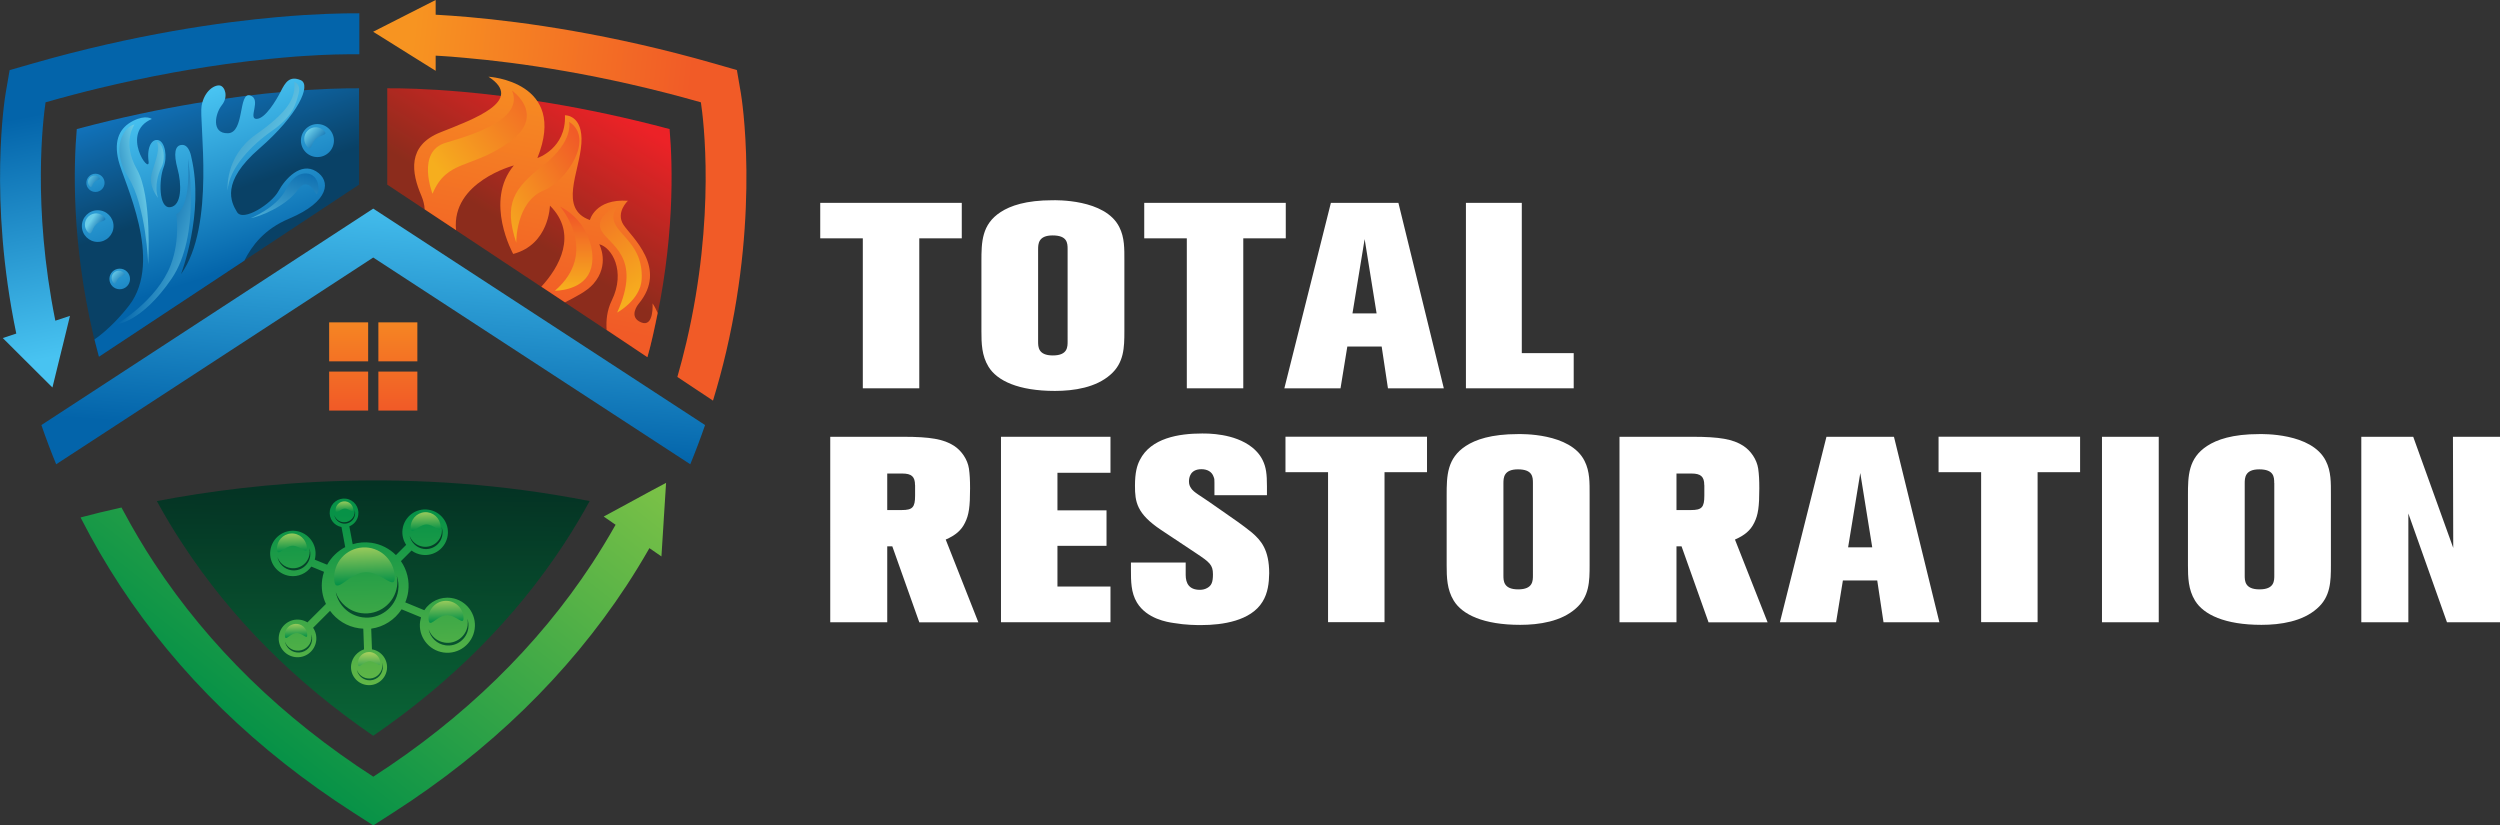 <?xml version="1.0" encoding="utf-8"?>
<!-- Generator: Adobe Illustrator 26.2.1, SVG Export Plug-In . SVG Version: 6.00 Build 0)  -->
<svg version="1.1" id="Layer_1" xmlns="http://www.w3.org/2000/svg" xmlns:xlink="http://www.w3.org/1999/xlink" x="0px" y="0px"
	 viewBox="0 0 3347.2 1105" style="enable-background:new 0 0 3347.2 1105;" xml:space="preserve">
<rect x="0" y="0" width="3347.2" height="1105" fill="#333333" stroke="none"/>
<style type="text/css">
	.st0{fill:url(#SVGID_1_);}
	.st1{fill:url(#SVGID_00000170272017295391731780000005561785186428010133_);}
	.st2{fill:url(#SVGID_00000140705830430099706140000009192578776763855235_);}
	.st3{fill:url(#SVGID_00000103227324701088206790000006094885911967914653_);}
	.st4{fill:url(#SVGID_00000021808847442339942480000006815437933140610714_);}
	.st5{fill:url(#SVGID_00000038408081574353540340000009510959579284494249_);}
	.st6{fill:url(#SVGID_00000036212556209051137590000012973855647721657269_);}
	.st7{fill:url(#SVGID_00000005242778750231831620000000771165178515848379_);}
	.st8{fill:url(#SVGID_00000036230977964798687460000008917467345291148724_);}
	.st9{fill:url(#SVGID_00000132766353322315611200000011966024504604494734_);}
	.st10{fill:url(#SVGID_00000019657260145300557300000002903743533986039973_);}
	.st11{fill:url(#SVGID_00000036228070385915673270000012269053119566997903_);}
	.st12{fill:url(#SVGID_00000003106762052110940330000006748969665009219973_);}
	.st13{fill:url(#SVGID_00000165193367011059267390000009506056693882146454_);}
	.st14{fill:url(#SVGID_00000084492171841670016840000011651628457402013342_);}
	.st15{fill:url(#SVGID_00000066489458509337985690000011199951829676390792_);}
	.st16{fill:url(#SVGID_00000047772990250753049120000011392504739802637227_);}
	.st17{fill:url(#SVGID_00000077310071664497534810000015889983117913368759_);}
	.st18{fill:url(#SVGID_00000052814069637444125000000009098380282433993100_);}
	.st19{fill:url(#SVGID_00000025409437812797022310000016516259642255503265_);}
	.st20{fill:url(#SVGID_00000139269740767478094350000017545809891146507173_);}
	.st21{fill:url(#SVGID_00000160154272255926774810000007568567686482104213_);}
	.st22{fill:url(#SVGID_00000044896528844836157740000009437348552466538932_);}
	.st23{fill:url(#SVGID_00000123430974780002575450000006790034789783569057_);}
	.st24{fill:url(#SVGID_00000012470189418665129280000008212195903357343417_);}
	.st25{fill:url(#SVGID_00000146473425210714907300000013007499192644353972_);}
	.st26{fill:url(#SVGID_00000023971697792954108390000002853765070864035747_);}
	.st27{fill:url(#SVGID_00000026857950973872292380000016112086817388742815_);}
	.st28{fill:url(#SVGID_00000179638697293219587070000012788957733597804974_);}
	.st29{fill:url(#SVGID_00000037675102839543395340000014134282965462244517_);}
	.st30{fill:url(#SVGID_00000140008518403521776240000000472250095099578507_);}
	.st31{fill:url(#SVGID_00000158728090209288799640000009736459700989155712_);}
	.st32{fill:url(#SVGID_00000114038678480827705460000012561612241930729363_);}
	.st33{fill:url(#SVGID_00000021081397308015996350000009330642097353725313_);}
	.st34{fill:url(#SVGID_00000074408425189611792520000009555964044216204948_);}
	.st35{fill:url(#SVGID_00000023261811702960127720000002871173063104393870_);}
	.st36{fill:url(#SVGID_00000000917383098889444190000014538671593404923316_);}
	.st37{fill:url(#SVGID_00000038413274116911496310000003026528709967591832_);}
	.st38{fill:url(#SVGID_00000160883179054278914020000010411771476236383372_);}
	.st39{fill:#FFFFFF;}
</style>
<g>
	<g>
		<linearGradient id="SVGID_1_" gradientUnits="userSpaceOnUse" x1="466.771" y1="391.265" x2="466.771" y2="546.622">
			<stop  offset="0" style="stop-color:#F79421"/>
			<stop  offset="1" style="stop-color:#F15B27"/>
		</linearGradient>
		<rect x="440.7" y="431.6" class="st0" width="52.2" height="52.2"/>
		
			<linearGradient id="SVGID_00000066508944276894943250000018149359471452877494_" gradientUnits="userSpaceOnUse" x1="532.655" y1="391.265" x2="532.655" y2="546.622">
			<stop  offset="0" style="stop-color:#F79421"/>
			<stop  offset="1" style="stop-color:#F15B27"/>
		</linearGradient>
		
			<rect x="506.6" y="431.6" style="fill:url(#SVGID_00000066508944276894943250000018149359471452877494_);" width="52.2" height="52.2"/>
		
			<linearGradient id="SVGID_00000032622091558434691430000002288815748542108577_" gradientUnits="userSpaceOnUse" x1="466.771" y1="391.265" x2="466.771" y2="546.622">
			<stop  offset="0" style="stop-color:#F79421"/>
			<stop  offset="1" style="stop-color:#F15B27"/>
		</linearGradient>
		
			<rect x="440.7" y="497.5" style="fill:url(#SVGID_00000032622091558434691430000002288815748542108577_);" width="52.2" height="52.2"/>
		
			<linearGradient id="SVGID_00000034090720382909808420000008231218690430637212_" gradientUnits="userSpaceOnUse" x1="532.655" y1="391.265" x2="532.655" y2="546.622">
			<stop  offset="0" style="stop-color:#F79421"/>
			<stop  offset="1" style="stop-color:#F15B27"/>
		</linearGradient>
		
			<rect x="506.6" y="497.5" style="fill:url(#SVGID_00000034090720382909808420000008231218690430637212_);" width="52.2" height="52.2"/>
	</g>
	<g>
		
			<linearGradient id="SVGID_00000039118021029163093190000015417615896563081379_" gradientUnits="userSpaceOnUse" x1="244.319" y1="122.531" x2="294.074" y2="262.58">
			<stop  offset="0" style="stop-color:#1172BA"/>
			<stop  offset="1" style="stop-color:#094166"/>
		</linearGradient>
		<path style="fill:url(#SVGID_00000039118021029163093190000015417615896563081379_);" d="M380.2,122.9
			c-63.2,5.6-160.9,18.8-277.4,49.9c-4.3,49.4-7.1,150.6,22,275.1c2.3,9.9,4.8,19.8,7.5,29.6l348.4-230.3v-129
			C462,118.1,427.8,118.7,380.2,122.9z"/>
		
			<linearGradient id="SVGID_00000000906069026858286100000001327839314173154238_" gradientUnits="userSpaceOnUse" x1="222.244" y1="140.235" x2="291.821" y2="367.057">
			<stop  offset="0" style="stop-color:#48C3F1"/>
			<stop  offset="1" style="stop-color:#0364AA"/>
		</linearGradient>
		<path style="fill:url(#SVGID_00000000906069026858286100000001327839314173154238_);" d="M423.1,229.3
			c-20.5-12.6-41.4,10.1-50.4,26.8c-9.1,16.7-47.2,41.3-55.3,27.9c-8.1-13.4-22.2-40,29.8-85.1s70.1-85.4,55.4-91.6
			c-15-6.3-20.7,3.1-26.7,15.1c-6.1,12-21,37-32.6,36.8c-11.6-0.2,7.4-26.6-8.5-31.4c-15.9-4.8-7.1,50-29.6,50.6
			c-22.6,0.6-17.3-26.3-8.2-37.6c9.1-11.3,4.2-25-2.5-26.3c-6.7-1.3-20.9,6.5-24.6,27.2c-3.7,20.7,19.1,160.7-27.6,225.4
			c0,0,31.7-81.3,13.9-156.5c0,0-2.5-16.9-12.4-16.6c-9.9,0.3-11.5,11.9-6.1,32c5.5,20.1,6.1,49.4-9.8,51.4
			c-15.9,1.9-14.9-37.6-9.1-52.6c5.9-15.1,2-34.7-6.6-37.1c-8.6-2.4-15.8,8.7-13.3,28.3c2.5,19.6-38.8-38.3,4.4-56.7
			c0,0-7.8-6.2-25,2.5c-17.2,8.7-26.5,24.8-19.7,53c6.8,28.2,60.7,133.6,14.4,194c-10.6,13.9-27.8,32.6-46.5,45.7l0,0l6,23.1
			l194.7-128.7c9.8-19.5,26.3-42.1,60-56.2C441.5,269.8,443.6,241.9,423.1,229.3z"/>
		<g>
			
				<linearGradient id="SVGID_00000012471112452423965480000013630722864794640285_" gradientUnits="userSpaceOnUse" x1="796.483" y1="130.933" x2="687.877" y2="305.999">
				<stop  offset="0" style="stop-color:#EC2227"/>
				<stop  offset="1" style="stop-color:#8C2C1C"/>
			</linearGradient>
			<path style="fill:url(#SVGID_00000012471112452423965480000013630722864794640285_);" d="M874.5,447.9
				c29.1-124.5,26.3-225.7,22-275.1c-116.5-31.1-214.1-44.3-277.4-49.9h0c-47.6-4.2-81.8-4.8-100.6-4.7v129l348.2,231
				C869.6,468.2,872.2,458.1,874.5,447.9z"/>
			
				<linearGradient id="SVGID_00000016074054054889371440000014800624885592077444_" gradientUnits="userSpaceOnUse" x1="768.424" y1="75.701" x2="696.949" y2="416.456">
				<stop  offset="0" style="stop-color:#F79421"/>
				<stop  offset="1" style="stop-color:#F15B27"/>
			</linearGradient>
			<path style="fill:url(#SVGID_00000016074054054889371440000014800624885592077444_);" d="M866.8,478.2
				c4.7-16.1,9.7-39.3,13.7-59.2c-3.4-8.1-6.8-12.8-6.8-12.8s2.2,32.8-15.4,25.4s-3.5-24.5-3.5-24.5c40.4-48.3-9.7-90-20.2-106.4
				c-10.5-16.4,6.1-31.9,6.1-31.9c-43.9-3-50.9,25.8-50.9,25.8c-42.1-15.1-14-63.8-11.4-102.4c2.6-38.7-22-37.9-22-37.9
				c1.8,44.6-36.9,57.3-36.9,57.3C760.8,108.8,654,102.7,654,102.7c49.2,32-19.6,56.7-64.4,74.5c-44.8,17.8-38.6,54.3-25.5,84.7
				c2.8,6.6,4.2,12.7,4.5,18.4l42,27.8c-6.5-64.6,77.4-86.6,77.4-86.6c-40.2,48.1-0.9,118.5-0.9,118.5
				c48.3-12.6,49.2-64.7,49.2-64.7c38.2,38.2,12,83.1-11.5,108.5l31.7,21c14-7.3,28.8-14.4,37.9-24.6c22.8-26,7.9-53.2,7.9-53.2
				c16.7,4,36,36.1,16.7,75.5c-6.3,12.9-7.7,26.6-6.8,39.2L866.8,478.2L866.8,478.2z"/>
		</g>
		
			<linearGradient id="SVGID_00000168823678466477124980000000223126545887274656_" gradientUnits="userSpaceOnUse" x1="496.458" y1="1190.898" x2="499.909" y2="640.507">
			<stop  offset="0" style="stop-color:#0D8441"/>
			<stop  offset="1" style="stop-color:#043123"/>
		</linearGradient>
		<path style="fill:url(#SVGID_00000168823678466477124980000000223126545887274656_);" d="M499.7,985.1
			C604.4,913.4,690,827.4,754.5,729.2c12.4-18.9,24.1-38.4,35-58.3c-236.6-46.7-446.5-25.5-579.5,0c10.9,19.9,22.5,39.3,35,58.2
			C309.4,827.4,395,913.4,499.7,985.1z"/>
		
			<linearGradient id="SVGID_00000181083422761743762060000007936151172287933625_" gradientUnits="userSpaceOnUse" x1="523.58" y1="255.772" x2="498.089" y2="590.338">
			<stop  offset="0" style="stop-color:#48C3F1"/>
			<stop  offset="1" style="stop-color:#0364AA"/>
		</linearGradient>
		<path style="fill:url(#SVGID_00000181083422761743762060000007936151172287933625_);" d="M856.9,512.3l-357.2-233l-357.2,233
			l-39.7,25.9l-47.4,30.9c6.1,17.7,12.7,35.2,19.8,52.5l46.8-30.5l39.1-25.5l338.6-220.8l338.6,220.8l39.1,25.5l46.8,30.5
			c7.1-17.3,13.7-34.8,19.8-52.5l-47.4-30.9L856.9,512.3z"/>
		<g>
			
				<linearGradient id="SVGID_00000170966671334178979380000011770366651245510838_" gradientUnits="userSpaceOnUse" x1="588.832" y1="229.438" x2="735.53" y2="111.908">
				<stop  offset="0" style="stop-color:#F6AE1E"/>
				<stop  offset="1" style="stop-color:#F15B27"/>
			</linearGradient>
			<path style="fill:url(#SVGID_00000170966671334178979380000011770366651245510838_);" d="M579.1,259.4c0,0-22.2-56.6,17.8-68.3
				c40-11.7,104.6-32.5,88.6-69.9c0,0,47,32.7-3.7,69.1S598.6,212.9,579.1,259.4z"/>
			
				<linearGradient id="SVGID_00000114067317113336497910000005491113744145656984_" gradientUnits="userSpaceOnUse" x1="655.441" y1="288.804" x2="786.779" y2="206.18">
				<stop  offset="0" style="stop-color:#F6AE1E"/>
				<stop  offset="1" style="stop-color:#F15B27"/>
			</linearGradient>
			<path style="fill:url(#SVGID_00000114067317113336497910000005491113744145656984_);" d="M762,163.1c0,0,6.6,25.8-34,57.6
				c-40.6,31.8-53.8,52.1-36.8,104.2c0,0-0.9-54.8,37.3-70.2C757.7,242.9,797.1,185.6,762,163.1z"/>
			
				<linearGradient id="SVGID_00000101094368558601241980000004709790982287678636_" gradientUnits="userSpaceOnUse" x1="768.043" y1="386.817" x2="768.043" y2="290.978">
				<stop  offset="0" style="stop-color:#F6AE1E"/>
				<stop  offset="1" style="stop-color:#F15B27"/>
			</linearGradient>
			<path style="fill:url(#SVGID_00000101094368558601241980000004709790982287678636_);" d="M749.9,276.6c0,0,53.3,60.7-7,112.7
				c0,0,35.9,0.4,46.9-25.7C800.2,339,786.9,295.1,749.9,276.6z"/>
			
				<linearGradient id="SVGID_00000098218184657061551520000012382017066454135990_" gradientUnits="userSpaceOnUse" x1="860.268" y1="390.932" x2="758.318" y2="251.873">
				<stop  offset="0" style="stop-color:#F6AE1E"/>
				<stop  offset="1" style="stop-color:#F15B27"/>
			</linearGradient>
			<path style="fill:url(#SVGID_00000098218184657061551520000012382017066454135990_);" d="M828.6,273.9c0,0-34,15.3-23.4,34.8
				c10.5,19.5,55.1,34.8,21.1,109.8c0,0,31.2-16.8,32.8-44.5c1.6-27.7-11.1-43.8-19.3-53.5C828.6,307.1,811,293.8,828.6,273.9z"/>
		</g>
		<g>
			<g>
				
					<linearGradient id="SVGID_00000057838368626228417520000005643894198094429829_" gradientUnits="userSpaceOnUse" x1="410.737" y1="31.554" x2="475.817" y2="243.712" gradientTransform="matrix(0.999 -5.184368e-02 5.184368e-02 0.999 -26.118 70.108)">
					<stop  offset="0" style="stop-color:#48C3F1"/>
					<stop  offset="1" style="stop-color:#0364AA"/>
				</linearGradient>
				<circle style="fill:url(#SVGID_00000057838368626228417520000005643894198094429829_);" cx="425" cy="188.2" r="22.1"/>
				
					<linearGradient id="SVGID_00000056413164829540977060000007846001210290237091_" gradientUnits="userSpaceOnUse" x1="431.79" y1="128.07" x2="450.695" y2="147.581" gradientTransform="matrix(0.999 -5.184368e-02 5.184368e-02 0.999 -26.118 70.108)">
					<stop  offset="0" style="stop-color:#6BCDE8"/>
					<stop  offset="1" style="stop-color:#0364AA"/>
				</linearGradient>
				<path style="fill:url(#SVGID_00000056413164829540977060000007846001210290237091_);" d="M434.1,175.3
					c5.8,6.2-5.1,4.7-11.3,10.6c-6.2,5.8-5.5,16.8-11.3,10.6c-5.8-6.2-5.5-16,0.7-21.9S428.3,169.1,434.1,175.3z"/>
			</g>
			<g>
				
					<linearGradient id="SVGID_00000170978215373801190730000008649705266704048316_" gradientUnits="userSpaceOnUse" x1="125.979" y1="121.671" x2="162.018" y2="239.16" gradientTransform="matrix(0.999 -5.184368e-02 5.184368e-02 0.999 -26.118 70.108)">
					<stop  offset="0" style="stop-color:#48C3F1"/>
					<stop  offset="1" style="stop-color:#0364AA"/>
				</linearGradient>
				<circle style="fill:url(#SVGID_00000170978215373801190730000008649705266704048316_);" cx="127.8" cy="244.8" r="12.2"/>
				
					<linearGradient id="SVGID_00000047775941814206492810000005106946392106358201_" gradientUnits="userSpaceOnUse" x1="132.974" y1="173.44" x2="152.658" y2="187.784" gradientTransform="matrix(0.999 -5.184368e-02 5.184368e-02 0.999 -26.118 70.108)">
					<stop  offset="0" style="stop-color:#6BCDE8"/>
					<stop  offset="1" style="stop-color:#0364AA"/>
				</linearGradient>
				<path style="fill:url(#SVGID_00000047775941814206492810000005106946392106358201_);" d="M132.8,237.7c3.2,3.5-2.8,2.6-6.3,5.9
					c-3.5,3.2-3,9.3-6.3,5.9c-3.2-3.5-3.1-8.9,0.4-12.1S129.6,234.2,132.8,237.7z"/>
			</g>
			<g>
				
					<linearGradient id="SVGID_00000119838897885376216300000001300913479678025890_" gradientUnits="userSpaceOnUse" x1="112.304" y1="135.069" x2="174.778" y2="338.733" gradientTransform="matrix(0.999 -5.184368e-02 5.184368e-02 0.999 -26.118 70.108)">
					<stop  offset="0" style="stop-color:#48C3F1"/>
					<stop  offset="1" style="stop-color:#0364AA"/>
				</linearGradient>
				<circle style="fill:url(#SVGID_00000119838897885376216300000001300913479678025890_);" cx="130.8" cy="302.7" r="21.2"/>
				
					<linearGradient id="SVGID_00000155865275138778850700000003515570849815188638_" gradientUnits="userSpaceOnUse" x1="135.558" y1="232.694" x2="150.729" y2="244.273" gradientTransform="matrix(0.999 -5.184368e-02 5.184368e-02 0.999 -26.118 70.108)">
					<stop  offset="0" style="stop-color:#6BCDE8"/>
					<stop  offset="1" style="stop-color:#0364AA"/>
				</linearGradient>
				<path style="fill:url(#SVGID_00000155865275138778850700000003515570849815188638_);" d="M139.5,290.4c5.6,6-4.9,4.5-10.9,10.2
					c-6,5.6-5.2,16.2-10.9,10.2s-5.3-15.4,0.7-21C124.5,284.1,133.9,284.4,139.5,290.4z"/>
			</g>
			<g>
				
					<linearGradient id="SVGID_00000125571323688673380170000002551266660365694360_" gradientUnits="userSpaceOnUse" x1="149.461" y1="244.275" x2="190.026" y2="376.516" gradientTransform="matrix(0.999 -5.184368e-02 5.184368e-02 0.999 -26.118 70.108)">
					<stop  offset="0" style="stop-color:#48C3F1"/>
					<stop  offset="1" style="stop-color:#0364AA"/>
				</linearGradient>
				<circle style="fill:url(#SVGID_00000125571323688673380170000002551266660365694360_);" cx="160.3" cy="373.5" r="13.8"/>
				
					<linearGradient id="SVGID_00000132055017377407877850000008285674521282829451_" gradientUnits="userSpaceOnUse" x1="161.345" y1="302.963" x2="176.903" y2="319.41" gradientTransform="matrix(0.999 -5.184368e-02 5.184368e-02 0.999 -26.118 70.108)">
					<stop  offset="0" style="stop-color:#6BCDE8"/>
					<stop  offset="1" style="stop-color:#0364AA"/>
				</linearGradient>
				<path style="fill:url(#SVGID_00000132055017377407877850000008285674521282829451_);" d="M166,365.5c3.6,3.9-3.2,3-7,6.6
					c-3.9,3.6-3.4,10.5-7,6.6c-3.6-3.9-3.4-10,0.5-13.6S162.3,361.6,166,365.5z"/>
			</g>
			
				<linearGradient id="SVGID_00000000907450924099023330000003113677539325514898_" gradientUnits="userSpaceOnUse" x1="371.945" y1="291.431" x2="417.915" y2="163.371" gradientTransform="matrix(0.999 -5.184368e-02 5.184368e-02 0.999 -26.118 70.108)">
				<stop  offset="0" style="stop-color:#6BCDE8"/>
				<stop  offset="1" style="stop-color:#0364AA"/>
			</linearGradient>
			<path style="fill:url(#SVGID_00000000907450924099023330000003113677539325514898_);" d="M382.5,254.3c0,0,9.7-23.1,27.7-22.1
				s18.7,25.5,13.3,28.1c0,0-11.3-25-24.1-6.9c-16.3,23.1-52.6,37-63.8,38.7C335.7,292.1,369.5,278.7,382.5,254.3z"/>
			
				<linearGradient id="SVGID_00000020387497671573613220000002745840926202061969_" gradientUnits="userSpaceOnUse" x1="410.799" y1="155.437" x2="247.101" y2="61.076" gradientTransform="matrix(0.999 -5.184368e-02 5.184368e-02 0.999 -26.118 70.108)">
				<stop  offset="0" style="stop-color:#6BCDE8"/>
				<stop  offset="1" style="stop-color:#0364AA"/>
			</linearGradient>
			<path style="fill:url(#SVGID_00000020387497671573613220000002745840926202061969_);" d="M393.8,109.5c0,0,9.5,2.6,6,15.9
				s-7.3,30.1-35,49.3s-58.5,50.5-60,80.4c0,0-4.5-45.2,37.8-75S396.6,131.5,393.8,109.5z"/>
			
				<linearGradient id="SVGID_00000016782276996160693480000013890487488238645418_" gradientUnits="userSpaceOnUse" x1="303.061" y1="296.924" x2="204.531" y2="260.566" gradientTransform="matrix(0.999 -5.184368e-02 5.184368e-02 0.999 -26.118 70.108)">
				<stop  offset="0" style="stop-color:#6BCDE8"/>
				<stop  offset="1" style="stop-color:#0364AA"/>
			</linearGradient>
			<path style="fill:url(#SVGID_00000016782276996160693480000013890487488238645418_);" d="M251.7,212.9c0,0,17.7,102.4-22.2,160.6
				s-73.3,60.6-73.3,60.6s54.3-31.6,72.5-79.6c12.9-34.3,7.3-67.8,7.3-67.8S255.6,281.6,251.7,212.9z"/>
			
				<linearGradient id="SVGID_00000069381840560014633560000017457539543242439592_" gradientUnits="userSpaceOnUse" x1="241.823" y1="169.474" x2="187.712" y2="168.155" gradientTransform="matrix(0.999 -5.184368e-02 5.184368e-02 0.999 -26.118 70.108)">
				<stop  offset="0" style="stop-color:#6BCDE8"/>
				<stop  offset="1" style="stop-color:#0364AA"/>
			</linearGradient>
			<path style="fill:url(#SVGID_00000069381840560014633560000017457539543242439592_);" d="M209.7,189.5c0,0,7.7,1.4,9.3,15.2
				c1.6,13.8-3.9,20.8-4.8,23.4c-0.9,2.5-8.3,20.3-2.6,36.8c0,0-13.7-15.3-8.2-33.9C209,212.3,214.5,199.6,209.7,189.5z"/>
			
				<linearGradient id="SVGID_00000005946933794186504660000010410127084447988658_" gradientUnits="userSpaceOnUse" x1="214.472" y1="199.557" x2="152.069" y2="209.315" gradientTransform="matrix(0.999 -5.184368e-02 5.184368e-02 0.999 -26.118 70.108)">
				<stop  offset="0" style="stop-color:#6BCDE8"/>
				<stop  offset="1" style="stop-color:#0364AA"/>
			</linearGradient>
			<path style="fill:url(#SVGID_00000005946933794186504660000010410127084447988658_);" d="M180.2,166.6c0,0-17.6,23.5,3.1,60.1
				s15.1,127.2,15.1,127.2s-2.7-78.4-26.8-116.7S165.5,169.3,180.2,166.6z"/>
		</g>
		<g>
			
				<linearGradient id="SVGID_00000116194440638425037520000002351575407975707280_" gradientUnits="userSpaceOnUse" x1="497.048" y1="934.735" x2="504.726" y2="631.416" gradientTransform="matrix(0.998 -5.893262e-02 5.893262e-02 0.998 -45.59 87.973)">
				<stop  offset="0" style="stop-color:#7FC347"/>
				<stop  offset="1" style="stop-color:#079247"/>
			</linearGradient>
			<path style="fill:url(#SVGID_00000116194440638425037520000002351575407975707280_);" d="M470.2,889.8
				c-1.9,13.2,7.3,25.4,20.5,27.3c13.2,1.9,25.4-7.3,27.3-20.5c1.8-13-7.1-25.1-20-27.2l-1-27.7c16.8-2.3,31.6-11.9,40.7-25.9
				l26,10.7c-0.5,1.7-0.9,3.6-1.2,5.4c-2.9,20.2,11.2,38.8,31.3,41.7c20.2,2.9,38.8-11.2,41.7-31.3c2.9-20.2-11.2-38.8-31.3-41.7
				c-14.7-2.1-28.5,4.8-36.1,16.4l-25.5-10.5c1.8-4.4,3.2-9.2,3.9-14.1c2.1-15-1.7-29.5-9.7-41.1l14.2-14.2c3.9,2.9,8.7,5,13.9,5.7
				c16.7,2.4,32.1-9.2,34.5-25.9c2.4-16.7-9.2-32.1-25.9-34.5c-16.7-2.4-32.1,9.2-34.5,25.9c-1.1,7.7,0.8,15.2,4.8,21.2l-13.7,13.7
				c-8.6-8.6-19.9-14.6-32.9-16.5c-8.7-1.2-17.2-0.5-25,1.9l-4.5-23.9c6.2-2.5,11-8.1,12-15.2c1.5-10.5-5.8-20.3-16.3-21.8
				c-10.5-1.5-20.3,5.8-21.8,16.3c-1.5,10.3,5.5,19.8,15.6,21.6l5,26.9c-10.1,5.3-18.6,13.5-24.2,23.6l-16.6-6.8
				c0.4-1.3,0.6-2.6,0.8-4c2.4-16.6-9.2-32-25.8-34.4c-16.6-2.4-32,9.2-34.4,25.8c-2.4,16.6,9.2,32,25.8,34.4
				c11.6,1.7,22.7-3.5,29-12.5l17,7c-1.1,3.2-1.9,6.6-2.4,10.1c-1.7,11.7,0.3,23,5,32.9l-24.8,24.7c-2.9-1.8-6.1-3-9.7-3.5
				c-13.8-2-26.5,7.6-28.5,21.4c-2,13.8,7.6,26.5,21.4,28.5c13.8,2,26.5-7.6,28.5-21.4c0.9-6.5-0.7-12.7-4.1-17.8l22.7-22.7
				c8.9,12.3,22.6,21.1,38.8,23.4c1.9,0.3,3.8,0.4,5.7,0.5l1,27.7C478.7,872.4,471.6,880,470.2,889.8z M627,841.1
				c-2.1,14.7-15.7,25-30.5,22.9c-11.7-1.7-20.5-10.5-22.6-21.5c3.2,9.3,11.3,16.4,21.7,17.9c14.7,2.1,28.4-8.2,30.5-22.9
				c0.4-3.1,0.3-6.1-0.2-9C627.1,832.4,627.6,836.7,627,841.1z M447.6,689.8c1.7,4.8,5.9,8.6,11.3,9.3c7.7,1.1,14.8-4.3,15.9-11.9
				c0.2-1.6,0.2-3.2-0.1-4.7c0.7,2,1,4.3,0.6,6.6c-1.1,7.7-8.2,13-15.9,11.9C453.3,700.1,448.7,695.5,447.6,689.8z M390.2,763.5
				c-9.6-1.4-16.9-8.7-18.7-17.7c2.6,7.6,9.3,13.6,17.9,14.8c12.2,1.7,23.4-6.7,25.1-18.9c0.4-2.5,0.3-5-0.2-7.4
				c1.1,3.2,1.5,6.8,1,10.4C413.6,756.8,402.4,765.2,390.2,763.5z M417.7,857.9c-1.4,10.1-10.7,17.1-20.8,15.6
				c-8-1.1-14-7.2-15.5-14.7c2.2,6.3,7.7,11.2,14.8,12.2c10.1,1.4,19.4-5.6,20.8-15.6c0.3-2.1,0.2-4.2-0.2-6.1
				C417.8,852,418.2,854.9,417.7,857.9z M548.4,717.1c2.6,7.7,9.4,13.6,17.9,14.8c12.2,1.7,23.5-6.7,25.2-18.9
				c0.4-2.5,0.3-5.1-0.2-7.4c1.1,3.2,1.5,6.8,1,10.4c-1.7,12.2-13,20.7-25.2,18.9C557.5,733.5,550.2,726.1,548.4,717.1z
				 M449.5,792.7c5,14.6,17.8,25.9,34.1,28.2c23.2,3.3,44.7-12.8,48-36c0.7-4.8,0.5-9.6-0.4-14.2c2.1,6.2,2.9,12.9,1.9,19.8
				c-3.3,23.2-24.8,39.3-48,36C466.8,823.9,452.9,809.9,449.5,792.7z M512.4,895.7c-1.4,9.6-10.3,16.4-19.9,15
				c-7.6-1.1-13.4-6.9-14.8-14.1c2.1,6.1,7.4,10.8,14.2,11.7c9.6,1.4,18.6-5.3,19.9-15c0.3-2,0.2-4-0.2-5.9
				C512.5,890.1,512.8,892.9,512.4,895.7z"/>
			
				<linearGradient id="SVGID_00000025425528536858976910000016577162826453872785_" gradientUnits="userSpaceOnUse" x1="578.806" y1="626.36" x2="577.961" y2="657.178" gradientTransform="matrix(0.998 -5.893262e-02 5.893262e-02 0.998 -45.59 87.973)">
				<stop  offset="0" style="stop-color:#9ACC63"/>
				<stop  offset="3.631285e-02" style="stop-color:#BAD760"/>
				<stop  offset="1" style="stop-color:#079247"/>
			</linearGradient>
			<path style="fill:url(#SVGID_00000025425528536858976910000016577162826453872785_);" d="M589.9,704.7c0.7,11-8.5-3.1-19.6-2.5
				c-11,0.7-19.7,15.9-20.4,4.8c-0.7-11,7.8-20.5,18.8-21.2C579.8,685.2,589.3,693.6,589.9,704.7z"/>
			
				<linearGradient id="SVGID_00000042697816271030730050000014790666013851037627_" gradientUnits="userSpaceOnUse" x1="398.351" y1="644.337" x2="397.507" y2="675.155" gradientTransform="matrix(0.998 -5.893262e-02 5.893262e-02 0.998 -45.59 87.973)">
				<stop  offset="0" style="stop-color:#9ACC63"/>
				<stop  offset="3.631285e-02" style="stop-color:#BAD760"/>
				<stop  offset="1" style="stop-color:#079247"/>
			</linearGradient>
			<path style="fill:url(#SVGID_00000042697816271030730050000014790666013851037627_);" d="M410.9,733.2c0.7,11-8.5-3.1-19.6-2.5
				c-11,0.7-19.7,15.9-20.4,4.8c-0.7-11,7.8-20.5,18.8-21.2S410.2,722.2,410.9,733.2z"/>
			
				<linearGradient id="SVGID_00000128484125237612983700000003438665969274162575_" gradientUnits="userSpaceOnUse" x1="396.841" y1="767.085" x2="396.208" y2="790.174" gradientTransform="matrix(0.998 -5.893262e-02 5.893262e-02 0.998 -45.59 87.973)">
				<stop  offset="0" style="stop-color:#9ACC63"/>
				<stop  offset="3.631285e-02" style="stop-color:#BAD760"/>
				<stop  offset="1" style="stop-color:#079247"/>
			</linearGradient>
			<path style="fill:url(#SVGID_00000128484125237612983700000003438665969274162575_);" d="M411.4,849.5c0.5,8.3-6.4-2.4-14.7-1.9
				s-14.8,11.9-15.3,3.6c-0.5-8.3,5.8-15.4,14.1-15.9S410.9,841.2,411.4,849.5z"/>
			
				<linearGradient id="SVGID_00000168081292054784923580000013866364334930313131_" gradientUnits="userSpaceOnUse" x1="494.433" y1="869.026" x2="494.021" y2="901.6">
				<stop  offset="0" style="stop-color:#9ACC63"/>
				<stop  offset="3.631285e-02" style="stop-color:#BAD760"/>
				<stop  offset="1" style="stop-color:#079247"/>
			</linearGradient>
			<path style="fill:url(#SVGID_00000168081292054784923580000013866364334930313131_);" d="M509.2,887.2c0.5,8.3-6.4-2.4-14.7-1.9
				s-14.8,11.9-15.3,3.6c-0.5-8.3,5.8-15.4,14.1-15.9S508.7,878.9,509.2,887.2z"/>
			
				<linearGradient id="SVGID_00000111176799635738560460000016552714277358664592_" gradientUnits="userSpaceOnUse" x1="598.943" y1="745.201" x2="597.955" y2="781.261" gradientTransform="matrix(0.998 -5.893262e-02 5.893262e-02 0.998 -45.59 87.973)">
				<stop  offset="0" style="stop-color:#9ACC63"/>
				<stop  offset="3.631285e-02" style="stop-color:#BAD760"/>
				<stop  offset="1" style="stop-color:#079247"/>
			</linearGradient>
			<path style="fill:url(#SVGID_00000111176799635738560460000016552714277358664592_);" d="M620.6,826.5c0.8,12.9-10-3.7-22.9-2.9
				c-12.9,0.8-23.1,18.6-23.9,5.7c-0.8-12.9,9.1-24,22-24.8S619.8,813.5,620.6,826.5z"/>
			
				<linearGradient id="SVGID_00000172433864182060649410000017263263708657114807_" gradientUnits="userSpaceOnUse" x1="471.279" y1="608.101" x2="470.779" y2="626.366" gradientTransform="matrix(0.998 -5.893262e-02 5.893262e-02 0.998 -45.59 87.973)">
				<stop  offset="0" style="stop-color:#9ACC63"/>
				<stop  offset="3.631285e-02" style="stop-color:#BAD760"/>
				<stop  offset="1" style="stop-color:#079247"/>
			</linearGradient>
			<path style="fill:url(#SVGID_00000172433864182060649410000017263263708657114807_);" d="M473,682.4c0.4,6.5-5.1-1.9-11.6-1.5
				c-6.5,0.4-11.7,9.4-12.1,2.9c-0.4-6.5,4.6-12.2,11.1-12.5C467,670.8,472.7,675.8,473,682.4z"/>
			
				<linearGradient id="SVGID_00000176028842310556829050000013661747068171657909_" gradientUnits="userSpaceOnUse" x1="493.699" y1="661.581" x2="491.987" y2="724.066" gradientTransform="matrix(0.998 -5.893262e-02 5.893262e-02 0.998 -45.59 87.973)">
				<stop  offset="0" style="stop-color:#9ACC63"/>
				<stop  offset="3.631285e-02" style="stop-color:#BAD760"/>
				<stop  offset="1" style="stop-color:#079247"/>
			</linearGradient>
			<path style="fill:url(#SVGID_00000176028842310556829050000013661747068171657909_);" d="M528.5,771.1c1.3,22.4-17.3-6.4-39.7-5
				s-40,32.2-41.4,9.8c-1.3-22.4,15.7-41.6,38.1-42.9C507.9,731.6,527.1,748.7,528.5,771.1z"/>
		</g>
		
			<linearGradient id="SVGID_00000078726893558888557010000017086901566238234522_" gradientUnits="userSpaceOnUse" x1="530.905" y1="240.733" x2="905.458" y2="283.924">
			<stop  offset="0" style="stop-color:#F79421"/>
			<stop  offset="1" style="stop-color:#F15B27"/>
		</linearGradient>
		<path style="fill:url(#SVGID_00000078726893558888557010000017086901566238234522_);" d="M991.9,124.5l-5.3-30.7l-29.9-8.6
			C818.4,45.5,701.6,29.4,628,22.9c-16.3-1.4-31.2-2.5-44.7-3.2V0l-35.7,18.1l-29.1,14.8l-18.9,9.6l18.9,11.8l29.7,18.6l35.1,21.9
			V74.5c1.5,0.1,3.1,0.2,4.7,0.3c0.7,0,1.4,0.1,2.1,0.1c2,0.1,4,0.3,6,0.4c0.4,0,0.8,0.1,1.3,0.1c2.4,0.2,4.9,0.4,7.4,0.5
			c0.7,0,1.3,0.1,2,0.2c2,0.2,4,0.3,6,0.5c0.8,0.1,1.5,0.1,2.3,0.2c2.7,0.2,5.3,0.4,8.1,0.7c70.6,6.2,182.4,21.6,315.2,59.5
			c3.4,22.3,20.1,152.5-19.4,321.3c-3.7,15.6-7.7,31.1-12.1,46.4l47.7,31.7c6.6-21.6,12.5-43.4,17.7-65.6
			C1017.3,278.3,992.9,130.7,991.9,124.5z"/>
		
			<linearGradient id="SVGID_00000103958101696993439600000013698017620962855340_" gradientUnits="userSpaceOnUse" x1="694.471" y1="468.816" x2="307.32" y2="958.233">
			<stop  offset="0" style="stop-color:#7FC347"/>
			<stop  offset="1" style="stop-color:#079247"/>
		</linearGradient>
		<path style="fill:url(#SVGID_00000103958101696993439600000013698017620962855340_);" d="M873.7,656.1l-48.2,26.2l-17.2,9.3
			l15.9,11c-9.9,17.6-20.4,34.8-31.4,51.7c-73,111.2-171.6,207.3-293,285.6c-121.4-78.4-219.9-174.4-293-285.6
			c-7.4-11.2-14.5-22.6-21.3-34.1c-3.4-5.8-6.8-11.5-10.1-17.4c-4.1-7.3-8.1-14.7-12.1-22.1c-0.2-0.4-0.4-0.8-0.6-1.2
			c-20.6,4.5-39,9.1-54.8,13.3c0.3,0.5,0.5,1.1,0.8,1.6c15.8,30.9,33.2,60.9,52.3,90c77.8,118.5,182.8,220.6,312,303.5l26.8,17.2
			l26.8-17.2c129.2-82.9,234.1-185,312-303.5c10.8-16.5,21.1-33.3,30.9-50.5l16.1,11.1l1.4-22.2l1.5-23.7l0.4-7.1l0.3-4.2l2.6-41.3
			L873.7,656.1z"/>
		<g>
			
				<linearGradient id="SVGID_00000129885252787690076590000004765088497838550706_" gradientUnits="userSpaceOnUse" x1="281.467" y1="437.877" x2="219.936" y2="120.149">
				<stop  offset="0" style="stop-color:#48C3F1"/>
				<stop  offset="1" style="stop-color:#0364AA"/>
			</linearGradient>
			<path style="fill:url(#SVGID_00000129885252787690076590000004765088497838550706_);" d="M371.4,22.9
				c-73.6,6.5-190.3,22.6-328.6,62.4l-29.9,8.6l-5.3,30.7c-1,5.9-23.4,141.5,14.2,322l-18.1,6l25.1,25l3.3,3.3l23.1,23l15,14.9
				l5.3-21.6l7.2-29.4l1.2-4.7l9.8-40.2l-19.4,6.4l-0.2,0.1C42.9,274.6,57.9,158,61,137c12.4-3.6,24.7-6.9,36.8-10.1
				c12.1-3.2,23.9-6.2,35.6-9c7.8-1.9,15.4-3.7,23-5.4c7.6-1.7,15-3.4,22.4-4.9c18.4-3.9,36.1-7.4,53.1-10.5
				c7.2-1.3,14.3-2.6,21.2-3.7c17.4-2.9,33.8-5.4,49.3-7.6c21.7-3,41.5-5.3,59.2-7c5-0.5,9.9-1,14.6-1.4c0,0,0,0,0,0
				c2.7-0.2,5.4-0.5,8.1-0.7c0.8-0.1,1.5-0.1,2.3-0.2c2-0.2,4-0.3,6-0.5c0.7-0.1,1.4-0.1,2-0.2c2.5-0.2,5-0.4,7.4-0.5
				c0.5,0,0.9-0.1,1.4-0.1c2-0.1,4-0.3,5.9-0.4c0.7,0,1.4-0.1,2.1-0.1c1.9-0.1,3.8-0.2,5.6-0.3c0.5,0,0.9-0.1,1.4-0.1
				c2.2-0.1,4.4-0.2,6.6-0.4c0.6,0,1.1-0.1,1.7-0.1c1.6-0.1,3.2-0.2,4.8-0.2c0.6,0,1.2-0.1,1.9-0.1c1.9-0.1,3.9-0.2,5.7-0.2
				c0.1,0,0.2,0,0.3,0c2-0.1,3.9-0.1,5.7-0.2c0.6,0,1.1,0,1.7-0.1c1.4,0,2.8-0.1,4.1-0.1c0.5,0,1,0,1.4,0c1.7,0,3.4-0.1,5.1-0.1
				c0.3,0,0.5,0,0.8,0c1.4,0,2.8-0.1,4.1-0.1c0.5,0,1,0,1.4,0c1.2,0,2.4,0,3.6-0.1c0.3,0,0.6,0,0.9,0c1.4,0,2.8,0,4.2,0
				c0.3,0,0.7,0,1,0c1,0,2.1,0,3.1,0c0.3,0,0.7,0,1,0c1.2,0,2.3,0,3.4,0c0.1,0,0.1,0,0.2,0V17.8C459.1,17.7,421.6,18.4,371.4,22.9z"
				/>
			
				<linearGradient id="SVGID_00000094605084518844668210000005736952693017116818_" gradientUnits="userSpaceOnUse" x1="86.407" y1="475.652" x2="24.875" y2="157.924">
				<stop  offset="0" style="stop-color:#48C3F1"/>
				<stop  offset="1" style="stop-color:#0364AA"/>
			</linearGradient>
			<path style="fill:url(#SVGID_00000094605084518844668210000005736952693017116818_);" d="M85.5,469.8l0.2-0.1c-0.6,0-0.9,0-0.9,0
				S85.1,469.7,85.5,469.8z"/>
		</g>
	</g>
</g>
<g>
	<path class="st39" d="M1230.8,319.1v200.8h-75.6V319.1h-57v-47.5h189.5v47.5H1230.8z"/>
	<path class="st39" d="M1486.8,501.6c-19.4,17.2-48.6,21.8-74.4,21.8c-49,0-77.5-13.7-88.9-32.4c-9.1-14.8-9.5-31.3-9.5-47.5V350
		c0-26,0.4-49.6,25.8-66.1c12.9-8.4,33.8-15.8,69.5-15.8c3.4,0,70.3-2.1,89.3,35.9c7.2,14.1,6.8,29.5,6.8,44.7v95
		C1505.4,465,1505,485.8,1486.8,501.6z M1429.4,333.5c0-8.1-0.4-18.3-20.1-18.3c-19,0-19.4,11.3-19.4,18.6v123.5
		c0,7,0,18.6,19.7,18.6c20.1,0,19.8-11.6,19.8-19V333.5z"/>
	<path class="st39" d="M1664.6,319.1v200.8H1589V319.1h-57v-47.5h189.5v47.5H1664.6z"/>
	<path class="st39" d="M1858.3,519.9l-8.4-55.9h-46l-9.1,55.9h-75.2l62.3-248.3h90.4l60.8,248.3H1858.3z M1827.1,320.1l-16.3,99.5
		h32.3L1827.1,320.1z"/>
	<path class="st39" d="M1962.7,519.9V271.6h74.8v201.2h69.5v47.1H1962.7z"/>
	<path class="st39" d="M1230.8,833.1l-36.1-101.6h-6.8v101.6h-76.3V584.8h97.6c36.5,0,54.3,3.2,68,12c10.3,6.7,18.2,18.3,20.1,30.6
		c1.1,7.7,1.5,15.5,1.5,26.4c0,24.6-1.5,35.5-6.8,46.1c-4.9,10.2-12.9,16.9-25.8,22.5l43.7,110.8H1230.8z M1225.1,649.5
		c0-11.3-4.6-15.5-17.1-15.5h-20.1v48.9h19.4c14.4,0,17.9-3.5,17.9-19.3V649.5z"/>
	<path class="st39" d="M1340.2,833.1V584.8h146.6v48.2h-71v50.3h65.7v47.5h-65.7v54.5h71v47.8H1340.2z"/>
	<path class="st39" d="M1690.4,805.6c-15.6,25.7-53.6,31.3-82,31.3c-6.5,0-20.5,0-37.2-2.8c-7.6-1.1-35.7-5.3-49-27.4
		c-8-13.4-8-28.5-8-44v-9.5h73.3v16.5c0,11.3,4.6,20,19,20c3.4,0,6.8-0.7,9.9-2.5c5.7-3.2,7.6-7.7,7.6-18.3
		c0-12.7-4.6-16.2-22.4-28.1l-47.1-31.3c-32.7-21.8-34.9-37.6-34.9-59.1c0-17.6,2.7-27.1,6.5-34.5c14.8-29.5,52.4-35.5,83.2-35.5
		c7.6,0,43.3-0.4,67.2,18.6c2.7,2.1,9.9,8.4,14.1,17.2c4.6,9.5,5.7,18.6,5.7,34.8v12h-70.3v-16.5c0-4.9,0-5.3-1.1-8.1
		c-2.3-7-8.7-10.2-16.3-10.2c-15.2,0-16.7,11.6-16.7,16.2c0,3.9,0.8,6.3,3,9.5c3.4,5.3,12.9,10.2,25.4,19l36.8,25.7
		c6.5,4.6,12.9,9.5,19,14.4c12.2,10.5,23.2,22.9,23.2,54.5C1699.1,780.3,1697.6,794,1690.4,805.6z"/>
	<path class="st39" d="M1853.7,632.2v200.8h-75.6V632.2h-57v-47.5h189.5v47.5H1853.7z"/>
	<path class="st39" d="M2109.7,814.8c-19.4,17.2-48.6,21.8-74.4,21.8c-49,0-77.5-13.7-88.9-32.4c-9.1-14.8-9.5-31.3-9.5-47.5v-93.6
		c0-26,0.4-49.6,25.8-66.1c12.9-8.4,33.8-15.8,69.5-15.8c3.4,0,70.3-2.1,89.3,35.9c7.2,14.1,6.8,29.5,6.8,44.7v95
		C2128.3,778.2,2128,799,2109.7,814.8z M2052.4,646.7c0-8.1-0.4-18.3-20.1-18.3c-19,0-19.4,11.3-19.4,18.6v123.5
		c0,7,0,18.6,19.7,18.6c20.1,0,19.8-11.6,19.8-19V646.7z"/>
	<path class="st39" d="M2287.5,833.1l-36.1-101.6h-6.8v101.6h-76.3V584.8h97.6c36.5,0,54.3,3.2,68,12c10.3,6.7,18.2,18.3,20.1,30.6
		c1.1,7.7,1.5,15.5,1.5,26.4c0,24.6-1.5,35.5-6.8,46.1c-4.9,10.2-12.9,16.9-25.8,22.5l43.7,110.8H2287.5z M2281.8,649.5
		c0-11.3-4.6-15.5-17.1-15.5h-20.1v48.9h19.4c14.4,0,17.9-3.5,17.9-19.3V649.5z"/>
	<path class="st39" d="M2521.8,833.1l-8.4-55.9h-46l-9.1,55.9h-75.2l62.3-248.3h90.4l60.8,248.3H2521.8z M2490.7,633.3l-16.3,99.5
		h32.3L2490.7,633.3z"/>
	<path class="st39" d="M2728.1,632.2v200.8h-75.6V632.2h-57v-47.5h189.5v47.5H2728.1z"/>
	<path class="st39" d="M2814.3,833.1V584.8h76v248.3H2814.3z"/>
	<path class="st39" d="M3102.2,814.8c-19.4,17.2-48.6,21.8-74.4,21.8c-49,0-77.5-13.7-88.9-32.4c-9.1-14.8-9.5-31.3-9.5-47.5v-93.6
		c0-26,0.4-49.6,25.8-66.1c12.9-8.4,33.8-15.8,69.5-15.8c3.4,0,70.3-2.1,89.3,35.9c7.2,14.1,6.8,29.5,6.8,44.7v95
		C3120.8,778.2,3120.5,799,3102.2,814.8z M3044.9,646.7c0-8.1-0.4-18.3-20.1-18.3c-19,0-19.4,11.3-19.4,18.6v123.5
		c0,7,0,18.6,19.8,18.6c20.1,0,19.8-11.6,19.8-19V646.7z"/>
	<path class="st39" d="M3276.2,833.1l-51.7-145.6v145.6h-63V584.8h69.5l53.6,148.8l-0.4-148.8h63v248.3H3276.2z"/>
</g>
</svg>
